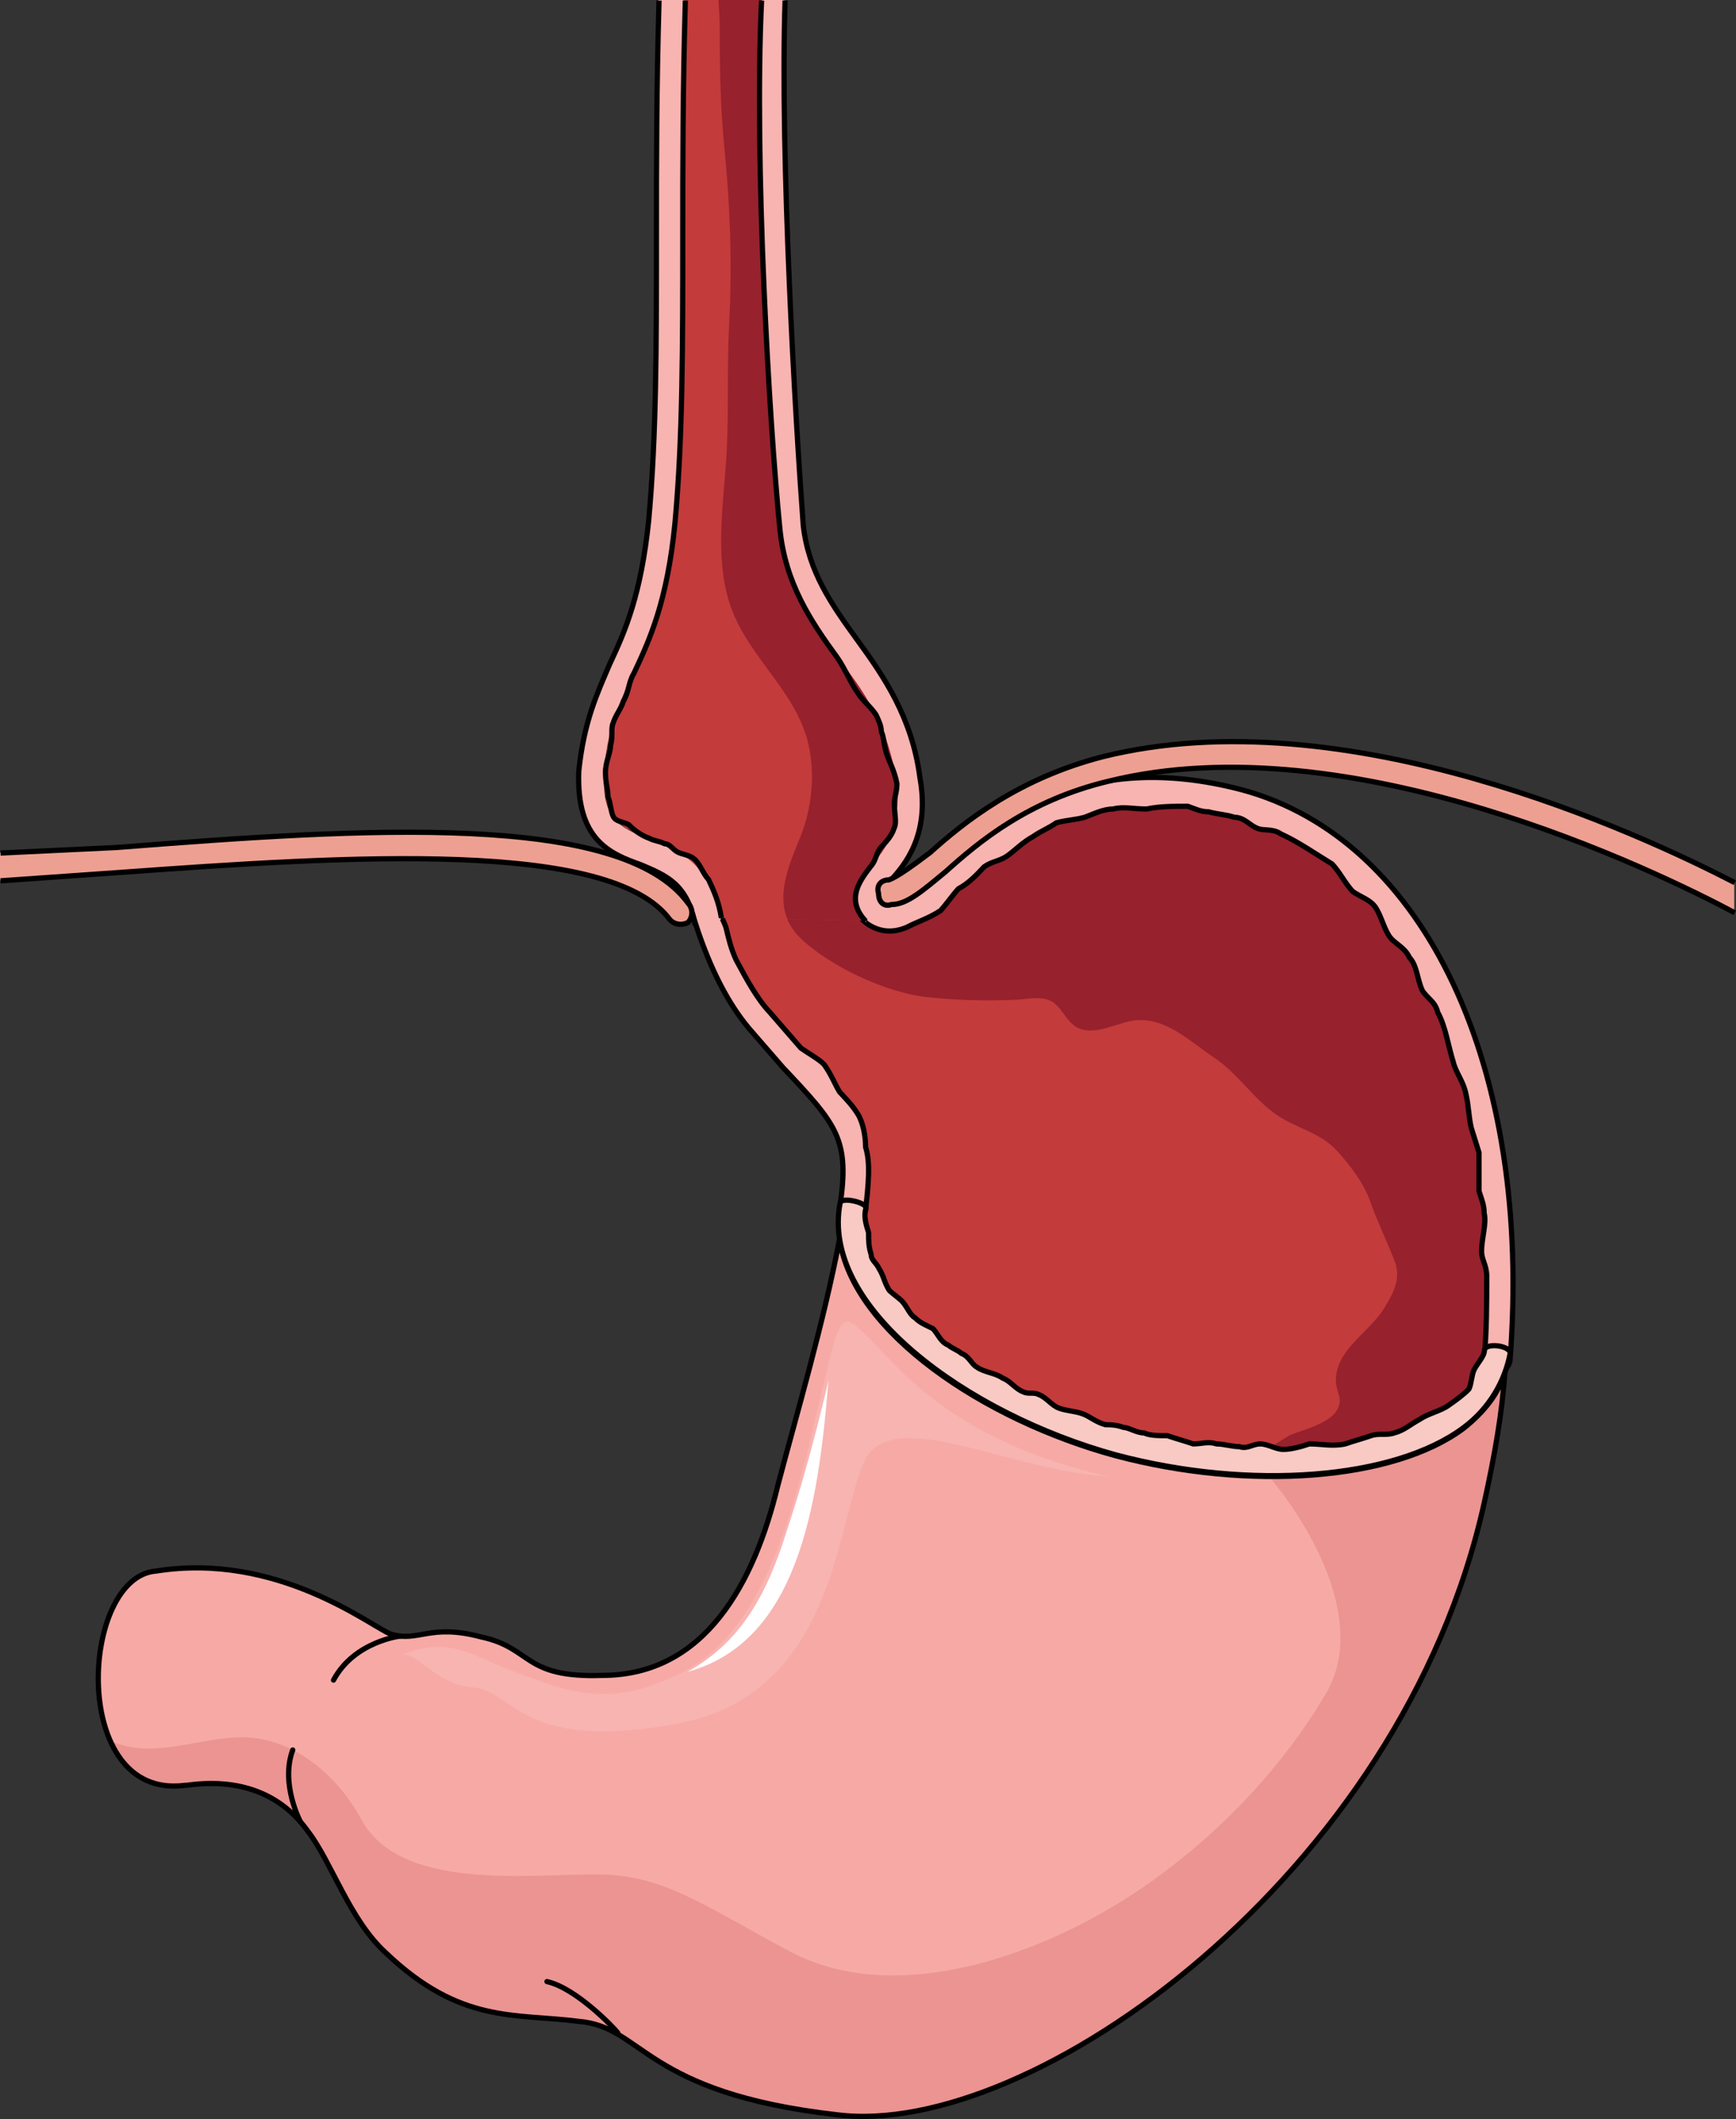 <?xml version="1.0" encoding="utf-8"?>
<!-- Generator: Adobe Illustrator 16.0.0, SVG Export Plug-In . SVG Version: 6.00 Build 0)  -->
<!DOCTYPE svg PUBLIC "-//W3C//DTD SVG 1.1//EN" "http://www.w3.org/Graphics/SVG/1.1/DTD/svg11.dtd">
<svg version="1.1" id="Layer_1" xmlns="http://www.w3.org/2000/svg" xmlns:xlink="http://www.w3.org/1999/xlink" x="0px" y="0px"
	 width="199.4px" height="243.346px" viewBox="0 0 199.4 243.346" enable-background="new 0 0 199.4 243.346" xml:space="preserve">
<rect x="0" y="0" width="199.4" height="243.346" fill="#333333" stroke="none"/>
<g>
	<g>
		<g>
			<path fill-rule="evenodd" clip-rule="evenodd" fill="#C33B3B" d="M88.376,116.264c3.555,4.101,3.555,4.101,3.555,4.101
				c6.221,6.625,8.887,9.464,7.405,18.612c0,0.315,0,0.315,0,0.315c-1.48,8.833,12.146,20.19,29.326,24.606
				c14.516,4.101,30.512,2.839,37.621-2.523c2.666-1.893,3.852-4.102,4.147-6.31c0-0.315,0-0.315,0-0.315
				c2.37-31.547-9.183-55.837-28.733-60.885c-16.293-4.416-25.18,2.84-31.697,8.202c-2.073,1.894-4.146,3.47-5.924,4.417
				c-1.481,0.631-2.963,0.631-4.443-0.316c-5.036-3.785-7.406-19.873-7.702-29.969c-13.33,1.578-13.33,1.578-13.33,1.578
				C78.601,91.026,81.267,108.377,88.376,116.264L88.376,116.264z"/>
			<path fill-rule="evenodd" clip-rule="evenodd" fill="#97212D" d="M166.283,161.375c2.666-1.893,3.852-4.102,4.147-6.31
				c0-0.315,0-0.315,0-0.315c2.37-31.547-9.183-55.837-28.733-60.885c-16.293-4.416-25.18,2.84-31.697,8.202
				c-2.073,1.894-4.146,3.47-5.924,4.417c-1.481,0.631-2.963,0.631-4.443-0.316c-3.072-2.309-5.15-9.195-6.373-16.507
				c-0.06,2.257-0.534,4.507-1.344,6.484c-1.544,3.772-3.534,8.228,0.128,11.688c3.395,3.209,9.776,6.164,14.389,6.673
				c3.355,0.37,6.926,0.457,10.299,0.305c1.296-0.059,2.924-0.478,4.087,0.208c1.286,0.758,1.746,2.621,3.291,3.15
				c2.129,0.73,4.584-0.992,6.762-1.028c3.361-0.055,5.9,2.534,8.575,4.309c2.742,1.82,4.54,4.783,7.239,6.612
				c2.252,1.526,5.039,2.035,6.893,4.106c1.556,1.738,3.05,3.646,3.832,5.871c0.816,2.322,1.877,4.453,2.756,6.726
				c0.813,2.104-0.086,3.662-1.192,5.49c-1.674,2.77-5.667,4.809-5.527,8.415c0.049,1.277,0.842,1.94,0.159,3.202
				c-0.467,0.862-1.438,1.353-2.283,1.755c-1,0.477-2.084,0.75-3.107,1.17c-0.389,0.161-2.257,1.459-2.494,1.418
				C152.068,167.323,161.026,165.107,166.283,161.375z"/>
			<path fill-rule="evenodd" clip-rule="evenodd" fill="#F7AAA5" d="M168.061,163.96c-7.998,5.991-24.586,7.253-39.988,3.153
				c-15.107-4.1-30.215-14.191-31.695-24.914c-1.777,9.461-5.036,20.499-7.109,28.383c-2.666,11.038-8.295,21.761-20.143,21.761
				c-9.184,0.315-7.998-3.153-13.922-4.415c-5.925-1.577-7.109,0.631-10.368-0.315c-2.37-0.946-13.034-9.461-26.956-7.254l0,0
				c-8.59,0.631-9.961,25.311,2.48,24.68c0.296,0,0.779-0.081,1.075-0.081c6.813-0.946,11.256,1.577,13.922,5.361
				c2.666,3.469,4.74,10.092,8.887,13.876c8.591,8.2,14.811,6.938,22.217,7.885c7.405,0.63,7.405,8.199,29.621,10.722
				c22.217,2.839,64.871-27.437,74.351-70.326c1.185-5.361,2.073-10.407,2.37-15.138C172.208,159.86,170.431,162.067,168.061,163.96
				L168.061,163.96z"/>
			<path fill-rule="evenodd" clip-rule="evenodd" fill="#EB9491" d="M170.431,172.475c1.185-5.361,2.073-10.407,2.37-15.138
				c-0.593,2.523-2.37,4.73-4.74,6.623c-4.938,3.699-13.154,5.589-22.341,5.533c0.292,0.366,0.581,0.73,0.863,1.087
				c1.301,1.644,2.638,3.59,3.811,5.704c3.183,5.737,5.155,12.71,1.893,18.229c-5.181,8.766-12.61,16.454-21.021,22.242
				c-10.665,7.338-27.957,14.057-40.562,7.342c-10.079-5.369-14.525-8.843-22.232-8.843c-8.004,0-22.529,1.895-26.975-6.315
				c-2.69-4.968-7.655-9.343-13.528-9.423c-4.951-0.067-10.234,2.555-14.993,0.514c1.467,3.201,3.548,5.203,7.384,5.009
				c0.296,0,0.779-0.081,1.075-0.081c6.813-0.946,11.256,1.577,13.922,5.361c2.666,3.469,4.74,10.092,8.887,13.876
				c8.591,8.2,14.811,6.938,22.217,7.885c7.405,0.63,7.405,8.199,29.621,10.722C118.297,245.64,160.951,215.364,170.431,172.475z"/>
			
				<path fill="none" stroke="#000000" stroke-width="0.6" stroke-linecap="round" stroke-linejoin="round" stroke-miterlimit="10" d="
				M168.121,164.02c-7.998,5.992-24.586,7.254-39.989,3.154c-15.107-4.101-30.214-14.191-31.695-24.914
				c-1.777,9.461-5.036,20.498-7.109,28.383c-2.665,11.038-8.294,21.76-20.143,21.76c-9.183,0.315-7.997-3.153-13.922-4.415
				c-5.925-1.576-7.109,0.631-10.368-0.315c-2.369-0.945-13.033-9.461-26.955-7.253l0,0c-8.59,0.631-9.961,25.311,2.479,24.68
				c0.296,0,0.779-0.081,1.076-0.081c6.813-0.946,11.256,1.576,13.922,5.361c2.666,3.469,4.739,10.092,8.887,13.876
				c8.59,8.199,14.811,6.938,22.216,7.884c7.405,0.631,7.405,8.199,29.622,10.723c22.216,2.838,64.871-27.437,74.35-70.327
				c1.186-5.36,2.074-10.406,2.37-15.137C172.268,159.92,170.49,162.128,168.121,164.02L168.121,164.02z"/>
			<path fill-rule="evenodd" clip-rule="evenodd" fill="#F8B4B1" d="M91.74,72.078c0,4.419,0.592,11.994,1.775,18.939
				c0.297,1.262,0.297,3.156,0.593,4.418c0.296,1.578,1.185,2.525,1.479,3.788c0.592,1.579,0.889,2.841,1.48,3.788
				c0.592,1.263,1.775,2.525,2.664,3.156c1.48,0.947,2.96,0.947,4.439,0.316c1.185-0.632,2.369-0.947,3.849-1.895
				c0.592-0.631,1.479-1.894,2.071-2.525c1.185-0.631,2.072-1.578,2.961-2.525c0.888-0.631,1.775-0.631,2.664-1.262
				c0.888-0.632,1.775-1.578,2.959-2.21c0.889-0.632,1.776-0.946,2.664-1.578c1.185-0.315,2.072-0.315,3.256-0.632
				c0.889-0.315,2.072-0.947,3.257-0.947c1.184-0.314,2.368,0,3.848,0c1.479-0.314,2.96-0.314,4.736-0.314
				c0.888,0.314,1.479,0.631,2.368,0.631c1.184,0.315,2.072,0.315,2.959,0.631c1.185,0,1.777,0.947,2.664,1.264
				c0.593,0.314,1.776,0,2.664,0.631c2.072,0.947,3.849,2.209,5.92,3.472c0.889,0.947,1.48,2.21,2.369,3.157
				c0.888,0.631,2.071,0.946,2.664,1.894c0.592,0.946,0.887,2.21,1.479,3.156c0.592,0.947,1.776,1.263,2.368,2.525
				c0.888,0.947,0.888,2.525,1.48,3.788c0.592,0.946,1.479,1.263,1.775,2.525c0.888,1.578,1.184,3.787,1.775,5.682
				c0.297,1.263,1.185,2.209,1.48,3.787c0.296,1.263,0.296,2.525,0.592,3.788c0.297,0.947,0.592,1.894,0.889,2.841
				c0,1.263,0,3.156,0,4.419c0.295,0.947,0.592,1.578,0.592,2.525c0.296,1.263-0.297,2.841-0.297,4.419
				c0,0.947,0.593,1.578,0.593,2.841c0,3.157,0,6.313-0.296,9.47c0,0.947,0.592,1.578,1.184,1.578c0.889,0,1.48-0.315,1.776-1.263
				c2.664-33.774-9.769-59.974-30.784-65.655c-18.057-4.734-27.824,3.473-34.336,8.838c-2.072,1.895-3.848,3.473-5.328,4.104
				c-0.592,0.316-1.184,0.316-1.48,0c-4.144-2.84-6.808-18.938-6.808-31.564c0-0.947-0.592-1.578-1.479-1.578
				C92.629,70.5,91.74,71.131,91.74,72.078L91.74,72.078z"/>
			
				<path fill="none" stroke="#000000" stroke-width="0.6" stroke-linecap="round" stroke-linejoin="round" stroke-miterlimit="10" d="
				M91.74,72.078c0,4.419,0.592,11.994,1.775,18.939c0.297,1.262,0.297,3.156,0.593,4.418c0.296,1.578,1.185,2.525,1.479,3.788
				c0.592,1.579,0.889,2.841,1.48,3.788c0.592,1.263,1.775,2.525,2.664,3.156c1.48,0.947,2.96,0.947,4.439,0.316
				c1.185-0.632,2.369-0.947,3.849-1.895c0.592-0.631,1.479-1.894,2.071-2.525c1.185-0.631,2.072-1.578,2.961-2.525
				c0.888-0.631,1.775-0.631,2.664-1.262c0.888-0.632,1.775-1.578,2.959-2.21c0.889-0.632,1.776-0.946,2.664-1.578
				c1.185-0.315,2.072-0.315,3.256-0.632c0.889-0.315,2.072-0.947,3.257-0.947c1.184-0.314,2.368,0,3.848,0
				c1.479-0.314,2.96-0.314,4.736-0.314c0.888,0.314,1.479,0.631,2.368,0.631c1.184,0.315,2.072,0.315,2.959,0.631
				c1.185,0,1.777,0.947,2.664,1.264c0.593,0.314,1.776,0,2.664,0.631c2.072,0.947,3.849,2.209,5.92,3.472
				c0.889,0.947,1.48,2.21,2.369,3.157c0.888,0.631,2.071,0.946,2.664,1.894c0.592,0.946,0.887,2.21,1.479,3.156
				c0.592,0.947,1.776,1.263,2.368,2.525c0.888,0.947,0.888,2.525,1.48,3.788c0.592,0.946,1.479,1.263,1.775,2.525
				c0.888,1.578,1.184,3.787,1.775,5.682c0.297,1.263,1.185,2.209,1.48,3.787c0.296,1.263,0.296,2.525,0.592,3.788
				c0.297,0.947,0.592,1.894,0.889,2.841c0,1.263,0,3.156,0,4.419c0.295,0.947,0.592,1.578,0.592,2.525
				c0.296,1.263-0.297,2.841-0.297,4.419c0,0.947,0.593,1.578,0.593,2.841c0,3.157,0,6.313-0.296,9.47
				c0,0.947,0.592,1.578,1.184,1.578c0.889,0,1.48-0.315,1.776-1.263c2.664-33.774-9.769-59.974-30.784-65.655
				c-18.057-4.734-27.824,3.473-34.336,8.838c-2.072,1.895-3.848,3.473-5.328,4.104c-0.592,0.316-1.184,0.316-1.48,0
				c-4.144-2.84-6.808-18.938-6.808-31.564c0-0.947-0.592-1.578-1.479-1.578C92.629,70.5,91.74,71.131,91.74,72.078L91.74,72.078z"
				/>
			<path fill-rule="evenodd" clip-rule="evenodd" fill="#F8B4B1" d="M75.654,70.158c-0.594,13.579,1.486,37.895,10.697,48.315
				c3.566,4.105,3.566,4.105,3.566,4.105c6.24,6.632,7.725,8.211,6.537,16.105c0,0.632,0.594,1.579,1.188,1.579
				c0.893,0.315,1.486-0.315,1.783-1.264c0.297-2.842,0.595-5.368,0-7.263c0-1.264-0.297-2.842-0.891-3.79
				c-0.595-0.947-1.189-1.578-2.08-2.525c-0.595-0.948-0.893-1.896-1.783-3.158c-0.594-0.632-1.783-1.264-2.674-1.895
				c-3.566-4.105-3.566-4.105-3.566-4.105c-1.485-1.579-2.674-3.79-3.863-6c-0.594-1.264-0.891-2.526-1.188-3.789
				c-0.595-1.58-1.486-2.843-1.783-4.422c-0.297-1.263-0.297-3.474-0.594-4.736c-0.298-1.579-0.893-2.526-1.189-3.789
				c-1.188-8.211-1.485-17.053-1.188-23.369c0-0.631-0.595-1.579-1.188-1.579C76.546,68.579,75.951,69.211,75.654,70.158
				L75.654,70.158z"/>
			
				<path fill="none" stroke="#000000" stroke-width="0.6" stroke-linecap="round" stroke-linejoin="round" stroke-miterlimit="10" d="
				M75.654,70.158c-0.594,13.579,1.486,37.895,10.697,48.315c3.566,4.105,3.566,4.105,3.566,4.105
				c6.24,6.632,7.725,8.211,6.537,16.105c0,0.632,0.594,1.579,1.188,1.579c0.893,0.315,1.486-0.315,1.783-1.264
				c0.297-2.842,0.595-5.368,0-7.263c0-1.264-0.297-2.842-0.891-3.79c-0.595-0.947-1.189-1.578-2.08-2.525
				c-0.595-0.948-0.893-1.896-1.783-3.158c-0.594-0.632-1.783-1.264-2.674-1.895c-3.566-4.105-3.566-4.105-3.566-4.105
				c-1.485-1.579-2.674-3.79-3.863-6c-0.594-1.264-0.891-2.526-1.188-3.789c-0.595-1.58-1.486-2.843-1.783-4.422
				c-0.297-1.263-0.297-3.474-0.594-4.736c-0.298-1.579-0.893-2.526-1.189-3.789c-1.188-8.211-1.485-17.053-1.188-23.369
				c0-0.631-0.595-1.579-1.188-1.579C76.546,68.579,75.951,69.211,75.654,70.158L75.654,70.158z"/>
			<path fill-rule="evenodd" clip-rule="evenodd" fill="#F8B4B1" d="M45.48,190.331c6.218-2.836,8.883,0,14.212,1.891
				s10.067,4.097,18.357,0c8.29-4.096,12.14-14.494,15.396-28.358c3.257-13.549,2.665-13.863,6.81-9.768
				c3.85,4.097,10.363,11.658,26.944,15.439c-11.251-0.63-24.575-8.192-27.832-1.891c-3.257,6.617-3.257,26.783-21.318,30.249
				c-18.357,3.466-18.949-3.781-23.687-4.097C49.625,193.482,47.553,188.756,45.48,190.331L45.48,190.331z"/>
			<path fill-rule="evenodd" clip-rule="evenodd" fill="#FFFFFF" d="M78.961,192c6.186-3.475,9.131-8.844,11.486-16.425
				c2.651-7.896,4.713-17.056,4.713-17.056C93.982,173.049,91.626,188.525,78.961,192L78.961,192z"/>
			<path fill-rule="evenodd" clip-rule="evenodd" fill="#F8B4B1" d="M100.561,104.159c0.24,0,0.24,0,0-0.239
				C100.561,104.159,100.561,104.159,100.561,104.159L100.561,104.159z"/>
			<path fill-rule="evenodd" clip-rule="evenodd" fill="#F8B4B1" d="M105.607,89.384c-0.895-6.948-4.176-11.687-7.158-15.792
				c-2.982-4.106-5.666-7.896-6.262-13.266C91.292,48.324,89.503,18.003,90.1,0c-2.685,0-2.685,0-2.685,0
				c-0.895,18.318,0.895,48.64,2.088,60.643c0.597,6.316,3.579,10.738,6.562,14.844c2.982,3.791,5.965,7.896,6.859,14.529
				c0.596,5.053-1.193,7.58-2.982,9.475c-1.193,1.58-2.982,3.791-0.598,6.317c0.598,0.632-0.895-2.211-0.297-2.843
				c0.297-0.315,1.192,0.632,1.49,0.947c0-0.315,0.597-0.947,0.597-0.947s0.597-0.947,0.896-1.579
				C103.818,99.49,106.801,96.017,105.607,89.384L105.607,89.384z"/>
			<path fill-rule="evenodd" clip-rule="evenodd" fill="#C33B3B" d="M102.967,89.94c-0.891-6.628-3.859-10.729-6.829-14.517
				c-2.969-4.103-5.938-8.521-6.531-14.832C88.418,48.6,86.637,18.303,87.527,0c-8.906,0-8.906,0-8.906,0
				c-0.297,10.414-0.297,18.935-0.297,26.824c0,12.938,0,23.354-0.891,33.136c-0.891,9.151-2.969,13.57-4.75,17.357
				c-1.484,3.472-2.969,6.312-3.267,11.36c-0.297,5.365,1.782,6.313,5.048,7.574s7.125,2.84,8.313,9.152
				c16.627,0.315,16.627,0.315,16.627,0.315c-2.375-2.524-0.594-4.733,0.594-6.312C101.779,97.514,103.561,94.99,102.967,89.94
				L102.967,89.94z"/>
			<path fill-rule="evenodd" clip-rule="evenodd" fill="#97212D" d="M102.967,89.94c-0.891-6.628-3.859-10.729-6.829-14.517
				c-2.969-4.103-5.938-8.521-6.531-14.832C88.418,48.6,86.637,18.303,87.527,0c-2.147,0-3.767,0-5.003,0
				c0.064,1.097,0.142,2.155,0.142,3.017c0,4.746,0.076,9.337,0.547,14.045c0.66,6.59,0.896,13.484,0.54,20.123
				c-0.256,4.778-0.043,9.592-0.27,14.384c-0.257,5.425-1.312,11.207-0.014,16.54c1.51,6.204,6.348,9.601,8.657,15.066
				c1.692,4.005,1.404,9.029-0.209,12.971c-1.222,2.984-2.711,6.396-1.471,9.404c8.957,0.17,8.958,0.17,8.958,0.17
				c-2.375-2.524-0.594-4.733,0.594-6.312C101.779,97.514,103.561,94.99,102.967,89.94z"/>
			<path fill="none" stroke="#000000" stroke-width="0.6" stroke-linejoin="round" stroke-miterlimit="10" d="M101.199,102.899
				c0,0,0.596-0.946,0.895-1.577c1.787-1.893,4.767-5.363,3.574-11.987c-0.893-6.94-4.17-11.673-7.15-15.773
				c-2.979-4.101-5.66-7.886-6.256-13.249C91.368,48.325,89.58,18.041,90.176,0.06"/>
			<path fill="none" stroke="#000000" stroke-width="0.6" stroke-linejoin="round" stroke-miterlimit="10" d="M87.477,0.06
				c-0.896,18.304,0.897,48.6,2.093,60.592c0.599,6.312,3.587,10.729,6.576,14.833c0.896,1.262,1.495,2.84,2.392,4.102
				c0.598,0.947,1.494,1.578,2.092,2.525c0.299,0.631,0.598,1.262,0.598,1.893c0.299,0.632,0.299,1.578,0.598,2.525
				c0.299,0.946,0.897,1.893,1.196,3.471c0,0.947-0.299,1.578-0.299,2.209c0,1.263,0.299,2.209,0,2.841
				c-0.3,0.946-0.897,1.578-1.495,2.209c-0.598,0.632-0.598,1.578-1.195,2.209c-1.195,1.578-2.989,3.787-0.598,6.312"/>
			<path fill-rule="evenodd" clip-rule="evenodd" fill="#F8B4B1" d="M74.432,96.304c-3.266-1.263-5.343-2.21-5.046-7.577
				c0.297-5.053,1.78-7.895,3.265-11.367c1.781-3.789,3.859-8.21,4.75-17.367c0.891-9.788,0.891-20.208,0.891-33.154
				c0-7.893,0-16.418,0.297-26.838c-2.969,0-2.969,0-2.969,0c-0.297,10.42-0.297,18.945-0.297,26.838
				c0,12.946,0,23.051-0.891,32.839c-0.891,8.525-2.672,12.63-4.452,16.419c-1.484,3.473-2.969,6.631-3.563,12.314
				c-0.297,7.894,3.563,9.473,7.124,10.735c2.969,1.263,5.344,2.21,6.531,6.946c0,0.947-0.891-4.42,0-4.42
				c0.297-0.316,0.594,1.895,1.188,2.842c0.891,1.263,1.781,1.263,1.484,0.947C81.557,99.146,77.697,97.566,74.432,96.304
				L74.432,96.304z"/>
			<path fill="none" stroke="#000000" stroke-width="0.6" stroke-linejoin="round" stroke-miterlimit="10" d="M82.86,105.42
				c-0.296-1.893-0.888-3.154-1.479-4.416c-0.592-0.631-0.889-1.578-1.48-2.209s-1.48-0.631-2.072-0.946s-0.888-0.946-1.48-0.946
				c-0.592-0.315-1.184-0.315-1.775-0.631c-0.888-0.315-1.775-0.946-2.368-1.577c-0.592-0.315-1.479-0.315-1.776-0.946
				c-0.295-0.631-0.295-1.577-0.592-2.208c0-0.946-0.295-1.577-0.295-2.839s0.592-2.209,0.592-3.154
				c0.295-0.947,0-1.893,0.295-2.524c0.297-0.946,0.889-1.577,1.185-2.523c0.592-0.946,0.592-2.208,1.185-3.154
				c1.775-3.786,3.848-8.202,4.735-17.35c0.888-9.779,0.888-20.188,0.888-33.122c0-7.887,0-16.404,0.297-26.813"/>
			<path fill="none" stroke="#000000" stroke-width="0.6" stroke-linejoin="round" stroke-miterlimit="10" d="M75.697,0.06
				c-0.298,10.431-0.298,18.964-0.298,26.866c0,12.959,0,23.073-0.892,32.871c-0.893,8.534-2.678,12.643-4.461,16.436
				c-1.487,3.477-2.975,6.638-3.569,12.327c-0.298,7.901,3.569,9.481,7.138,10.747c2.974,1.264,5.354,2.212,6.245,6.953"/>
			<path fill-rule="evenodd" clip-rule="evenodd" fill="#F8CAC3" d="M96.508,138.09c-2.367,11.976,14.503,24.266,31.669,28.993
				c15.391,4.097,31.965,2.836,39.956-3.151c2.96-2.206,4.735-5.357,5.328-8.509c0-0.946-2.961-1.261-2.961-0.315
				c0,0.63-0.887,1.575-1.184,2.206c-0.295,0.63-0.295,1.575-0.592,2.206c-0.592,0.63-1.479,1.261-2.367,1.891
				c-0.889,0.63-2.368,0.945-3.256,1.575c-1.184,0.631-1.775,1.261-2.96,1.576c-0.888,0.315-1.776,0-2.663,0.315
				c-0.889,0.314-2.072,0.63-2.961,0.945c-1.479,0.315-2.663,0-4.143,0c-0.889,0.315-2.072,0.63-2.96,0.63s-1.776-0.63-2.663-0.63
				c-0.889,0-1.48,0.63-2.369,0.315c-0.887,0-1.775-0.315-2.663-0.315c-0.888-0.315-1.776,0-2.663,0
				c-0.889-0.315-2.072-0.631-2.961-0.945c-0.887,0-2.071,0-2.663-0.315c-0.888,0-1.776-0.63-2.368-0.63
				c-0.888-0.315-1.479-0.315-2.071-0.315c-1.185-0.315-1.776-0.945-2.664-1.261s-1.775-0.315-2.663-0.63
				c-0.889-0.315-1.48-1.261-2.368-1.576c-0.592-0.315-1.185,0-1.776-0.315c-0.887-0.314-1.479-1.26-2.367-1.575
				c-0.889-0.63-2.072-0.63-2.96-1.261c-0.592-0.315-0.888-1.261-1.775-1.575c-0.296-0.315-1.185-0.631-1.479-0.946
				c-0.889-0.314-1.185-1.26-1.776-1.891c-0.592-0.314-1.479-0.63-2.071-1.261c-0.592-0.314-0.889-1.26-1.48-1.891
				c-0.296-0.314-1.184-0.945-1.48-1.261c-0.592-0.945-0.592-1.575-1.184-2.521c-0.295-0.631-0.888-0.945-0.888-1.576
				c-0.296-0.945-0.296-1.575-0.296-2.521c-0.296-0.945-0.592-1.892-0.296-2.837C99.468,138.09,96.805,137.459,96.508,138.09
				L96.508,138.09z"/>
			
				<path fill="none" stroke="#000000" stroke-width="0.6" stroke-linecap="round" stroke-linejoin="round" stroke-miterlimit="10" d="
				M96.508,138.09c-2.367,11.976,14.503,24.266,31.669,28.993c15.391,4.097,31.965,2.836,39.956-3.151
				c2.96-2.206,4.735-5.357,5.328-8.509c0-0.946-2.961-1.261-2.961-0.315c0,0.63-0.887,1.575-1.184,2.206
				c-0.295,0.63-0.295,1.575-0.592,2.206c-0.592,0.63-1.479,1.261-2.367,1.891c-0.889,0.63-2.368,0.945-3.256,1.575
				c-1.184,0.631-1.775,1.261-2.96,1.576c-0.888,0.315-1.776,0-2.663,0.315c-0.889,0.314-2.072,0.63-2.961,0.945
				c-1.479,0.315-2.663,0-4.143,0c-0.889,0.315-2.072,0.63-2.96,0.63s-1.776-0.63-2.663-0.63c-0.889,0-1.48,0.63-2.369,0.315
				c-0.887,0-1.775-0.315-2.663-0.315c-0.888-0.315-1.776,0-2.663,0c-0.889-0.315-2.072-0.631-2.961-0.945
				c-0.887,0-2.071,0-2.663-0.315c-0.888,0-1.776-0.63-2.368-0.63c-0.888-0.315-1.479-0.315-2.071-0.315
				c-1.185-0.315-1.776-0.945-2.664-1.261s-1.775-0.315-2.663-0.63c-0.889-0.315-1.48-1.261-2.368-1.576
				c-0.592-0.315-1.185,0-1.776-0.315c-0.887-0.314-1.479-1.26-2.367-1.575c-0.889-0.63-2.072-0.63-2.96-1.261
				c-0.592-0.315-0.888-1.261-1.775-1.575c-0.296-0.315-1.185-0.631-1.479-0.946c-0.889-0.314-1.185-1.26-1.776-1.891
				c-0.592-0.314-1.479-0.63-2.071-1.261c-0.592-0.314-0.889-1.26-1.48-1.891c-0.296-0.314-1.184-0.945-1.48-1.261
				c-0.592-0.945-0.592-1.575-1.184-2.521c-0.295-0.631-0.888-0.945-0.888-1.576c-0.296-0.945-0.296-1.575-0.296-2.521
				c-0.296-0.945-0.592-1.892-0.296-2.837C99.468,138.09,96.805,137.459,96.508,138.09L96.508,138.09z"/>
			<path fill-rule="evenodd" clip-rule="evenodd" fill="#EDA091" d="M78.967,103.646c-7.719-10.527-37.108-8.613-65.607-6.38
				C0,97.904,0,97.904,0,97.904c0,3.191,0,3.191,0,3.191c13.656-0.958,13.656-0.958,13.656-0.958
				c26.421-1.914,56.404-3.828,63.232,5.424c0.594,0.638,1.484,0.638,2.078,0.319C79.561,105.242,79.561,104.285,78.967,103.646
				L78.967,103.646z"/>
			<path fill-rule="evenodd" clip-rule="evenodd" fill="#EDA091" d="M199.2,101.301c-10.96-5.66-44.729-21.381-72.573-14.464
				c-9.775,2.516-15.995,7.546-19.846,11.005c-2.074,1.572-3.852,2.83-4.74,3.145c-0.889,0-1.48,0.629-1.185,1.572
				c0,0.943,0.593,1.572,1.481,1.258c1.777,0,3.555-1.572,6.221-3.773c3.851-3.459,9.479-8.176,18.661-10.376
				c27.845-6.917,63.095,10.376,71.98,15.093V101.301L199.2,101.301L199.2,101.301z"/>
			<path fill="none" stroke="#000000" stroke-width="0.6" stroke-linejoin="round" stroke-miterlimit="10" d="M0.061,101.155
				c13.656-0.958,13.656-0.958,13.656-0.958c26.42-1.914,56.404-3.828,63.232,5.424c0.594,0.639,1.484,0.639,2.077,0.319
				c0.594-0.638,0.594-1.595,0-2.233c-7.718-10.527-37.108-8.613-65.606-6.381C0.061,97.965,0.061,97.965,0.061,97.965"/>
			<path fill="none" stroke="#000000" stroke-width="0.6" stroke-linejoin="round" stroke-miterlimit="10" d="M199.26,101.361
				c-10.959-5.66-44.729-21.382-72.572-14.465c-9.775,2.516-15.996,7.547-19.847,11.006c-2.073,1.572-3.851,2.83-4.739,3.145
				c-0.889,0-1.481,0.629-1.186,1.572c0,0.942,0.593,1.571,1.481,1.257c1.777,0,3.555-1.571,6.221-3.772
				c3.851-3.459,9.479-8.176,18.661-10.377c27.845-6.917,63.095,10.377,71.98,15.093"/>
		</g>
		
			<path fill-rule="evenodd" clip-rule="evenodd" fill="none" stroke="#000000" stroke-width="0.6" stroke-linecap="round" stroke-linejoin="round" stroke-miterlimit="10" d="
			M45.99,187.887c0,0-5.294,0.595-7.683,5.057"/>
		
			<path fill-rule="evenodd" clip-rule="evenodd" fill="none" stroke="#000000" stroke-width="0.6" stroke-linecap="round" stroke-linejoin="round" stroke-miterlimit="10" d="
			M34.518,209.241c0,0-2.343-4.371-0.893-8.272"/>
		
			<path fill-rule="evenodd" clip-rule="evenodd" fill="none" stroke="#000000" stroke-width="0.6" stroke-linecap="round" stroke-linejoin="round" stroke-miterlimit="10" d="
			M70.95,233.442c-0.375-0.5-4.75-5.125-8.125-5.875"/>
	</g>
	<g>
		<path fill-rule="evenodd" clip-rule="evenodd" fill="#97212D" d="M92.515,84.282c-0.32-2.871-0.513-5.651-0.584-8.083
			c-1.451,0.172-2.735,0.323-3.887,0.46c1.517,2.049,3.051,4.076,4.082,6.516C92.277,83.533,92.395,83.908,92.515,84.282z"/>
	</g>
</g>
</svg>
